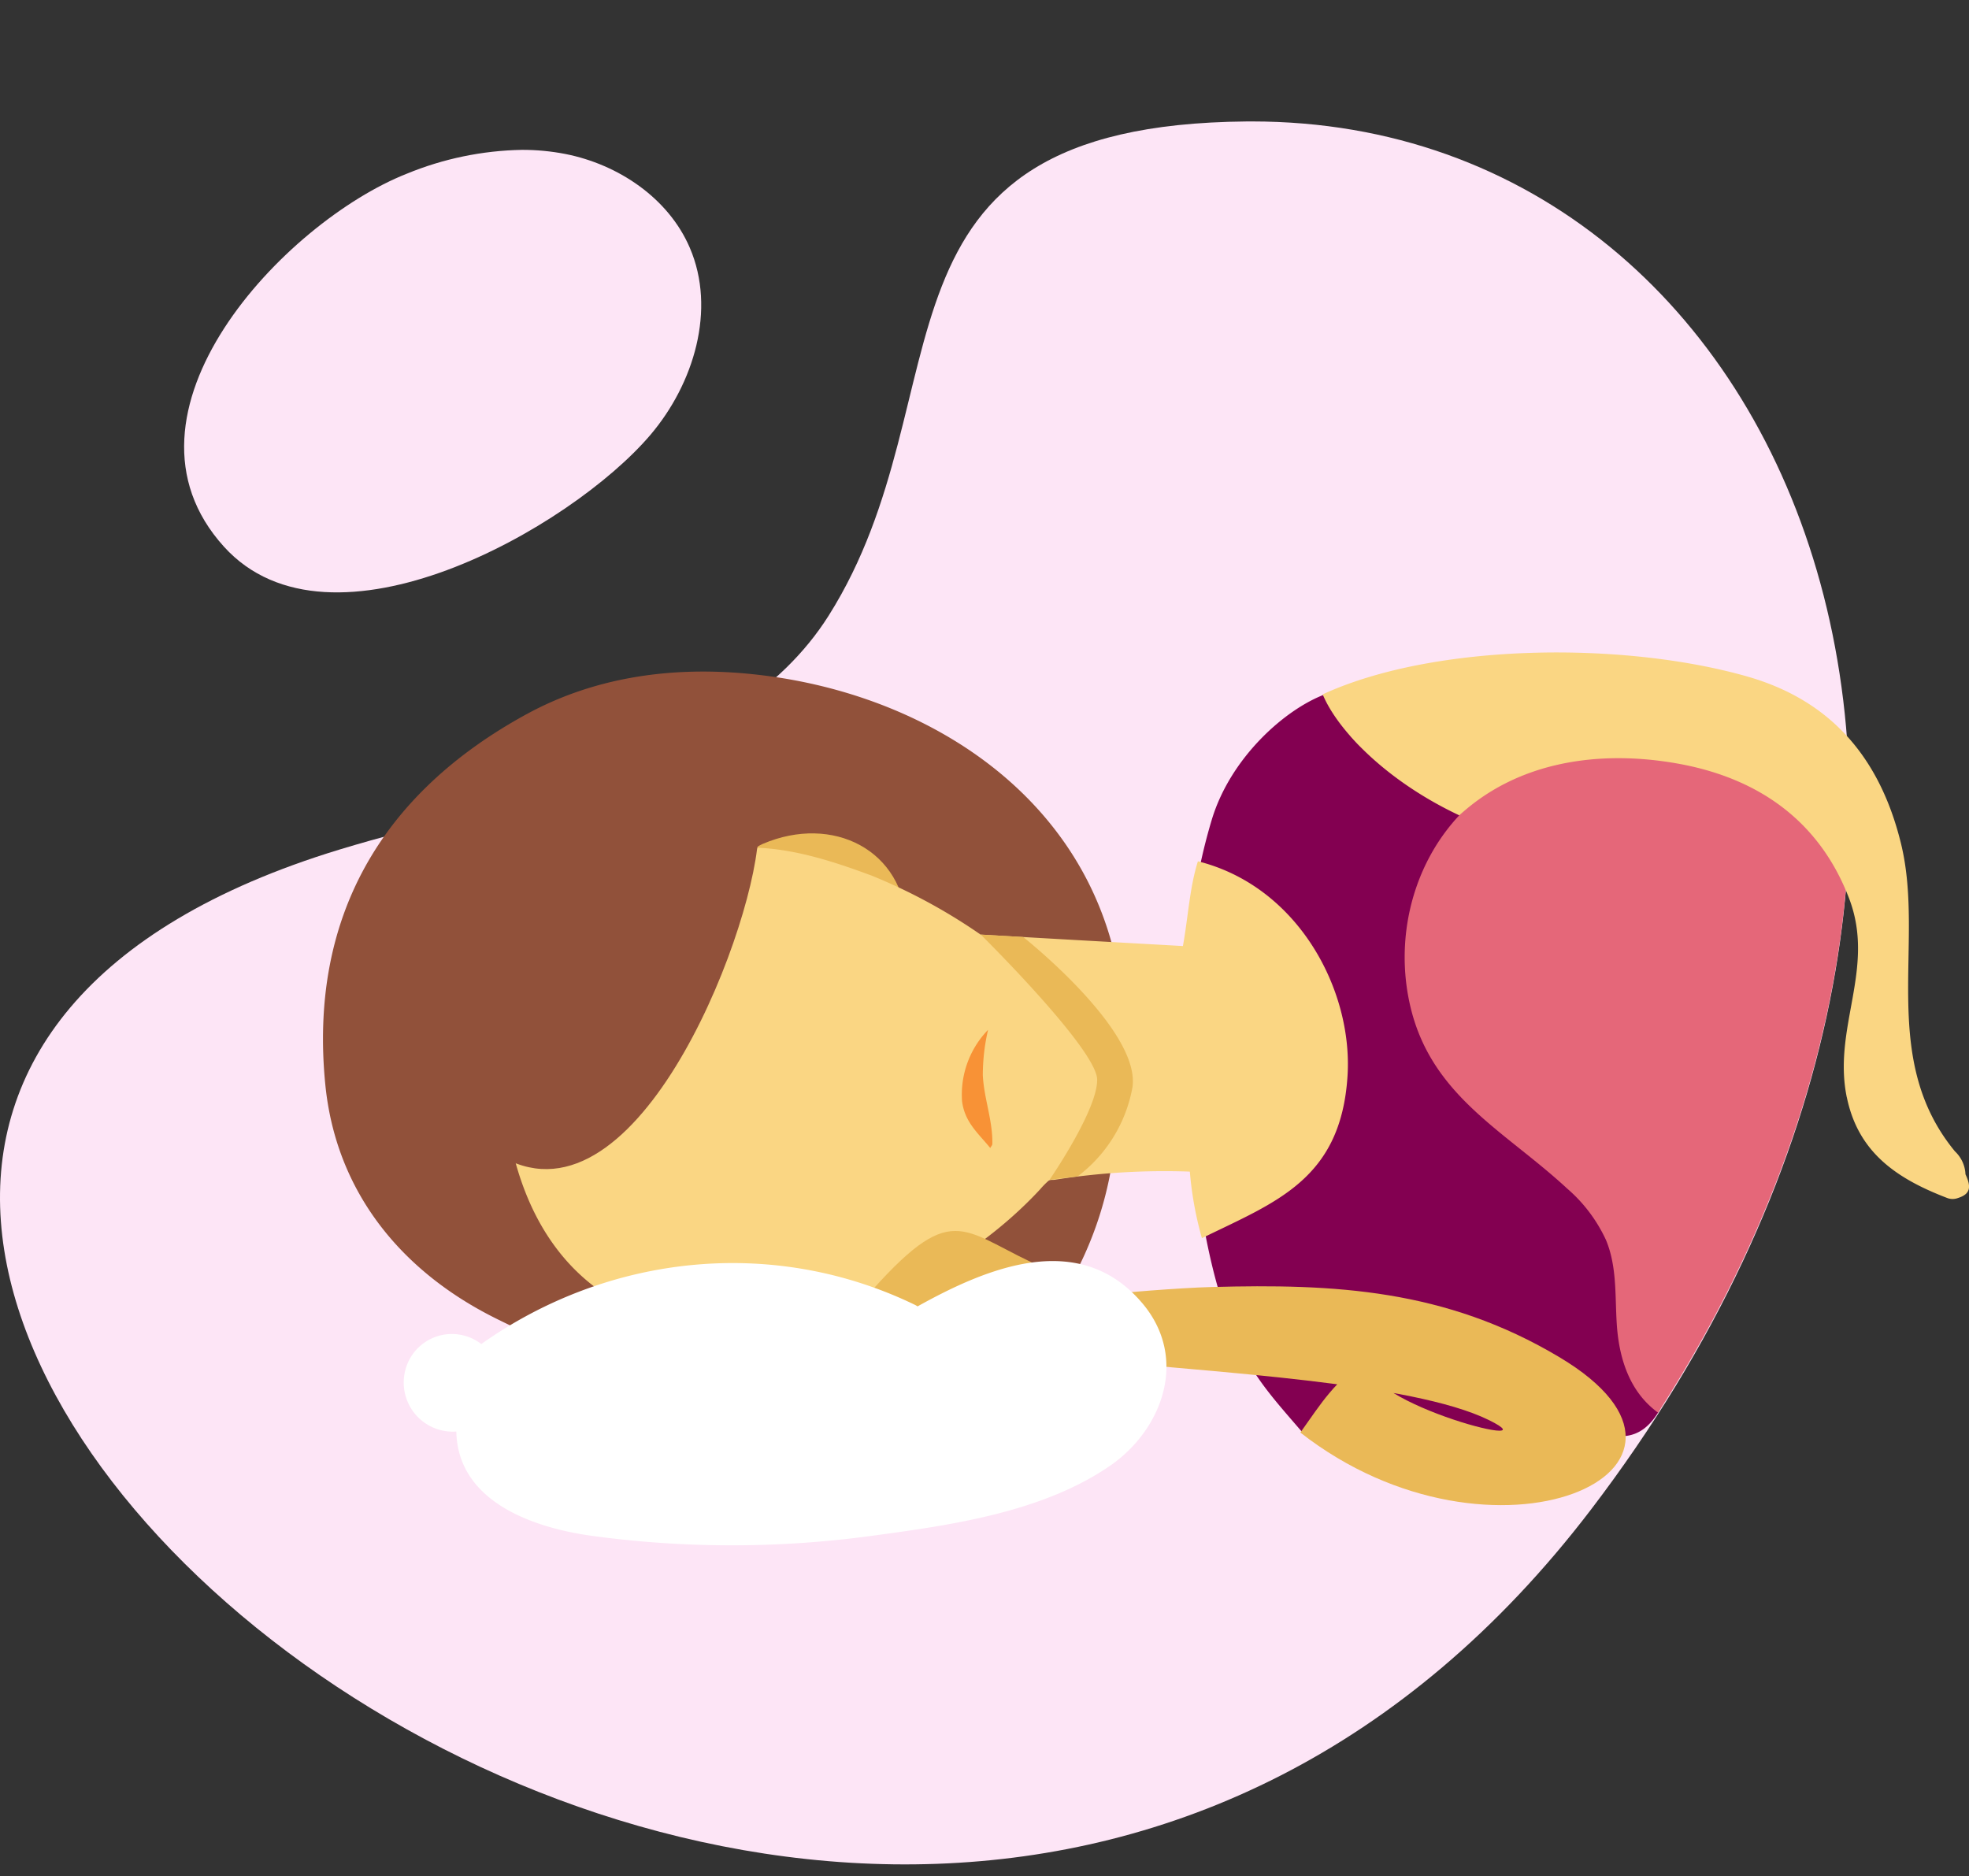 <svg id="Group_88" data-name="Group 88" xmlns="http://www.w3.org/2000/svg" xmlns:xlink="http://www.w3.org/1999/xlink" width="249.111" height="237.393" viewBox="0 0 249.111 237.393">
  <rect x="0" y="0" width="249.111" height="237.393" fill="#333333" stroke="none"/>
  <defs>
    <clipPath id="clip-path">
      <path id="Path_131" data-name="Path 131" d="M157.689,23.752c-50.12.446-35.028,34.309-52.861,62.541-12.133,19.207-41.4,23.334-61.9,29.586C-85.651,155.078,106.6,323.5,201.3,199.358c63.061-82.664,27.367-175.608-42.9-175.609-.237,0-.473,0-.71,0" transform="translate(0 -23.749)" fill="none"/>
    </clipPath>
    <linearGradient id="linear-gradient" x1="0.275" y1="0.668" x2="0.277" y2="0.668" gradientUnits="objectBoundingBox">
      <stop offset="0" stop-color="#d9cfec"/>
      <stop offset="1" stop-color="#fde5f6"/>
    </linearGradient>
    <clipPath id="clip-path-2">
      <path id="Path_132" data-name="Path 132" d="M64.17,32.325c-15.476,6.11-38.422,30.312-23.121,47.19C54.541,94.4,84.928,77.194,94.988,65.378c5.516-6.479,8.358-15.889,4.989-23.7-2.7-6.275-9.037-10.532-15.741-11.853a28.383,28.383,0,0,0-5.489-.521A40.115,40.115,0,0,0,64.17,32.325" transform="translate(-36.004 -29.3)" fill="none"/>
    </clipPath>
    <linearGradient id="linear-gradient-2" x1="-0.168" y1="3.355" x2="-0.16" y2="3.355" gradientUnits="objectBoundingBox">
      <stop offset="0" stop-color="#d9b3ec"/>
      <stop offset="1" stop-color="#fde5f6"/>
    </linearGradient>
    <clipPath id="clip-path-3">
      <path id="Path_141" data-name="Path 141" d="M175.379,0A32.762,32.762,0,0,0,151.67,9.7c-7.642,7.75-11.216,18.606-12.68,29.17-1.477,10.659,4.381,29.307-2.783,39.161a14.873,14.873,0,0,1-8.254,5.515c-6.942,2-14.34.341-21.564.274-19.3-.18-38.111,12.346-45.384,30.226-18.109,44.52,23.627,83.336,58.4,103.762,14.86,8.728,35.785,19.56,54.911,19.584h.124a41.6,41.6,0,0,0,13.973-2.286c85.722-30.5,49.081-179.971,25.494-213.571A53.663,53.663,0,0,0,198.384,6.759,44,44,0,0,0,175.609,0Z" transform="translate(-56.629)" fill="none"/>
    </clipPath>
    <clipPath id="clip-path-4">
      <rect id="Rectangle_108" data-name="Rectangle 108" width="249.111" height="237.393" fill="none"/>
    </clipPath>
  </defs>
  <g id="Group_81" data-name="Group 81" transform="translate(0 15.364)">
    <g id="Group_80" data-name="Group 80" clip-path="url(#clip-path)">
      <rect id="Rectangle_106" data-name="Rectangle 106" width="397.901" height="428.918" transform="translate(-178.458 267.56) rotate(-70.87)" fill="url(#linear-gradient)"/>
    </g>
  </g>
  <g id="Group_83" data-name="Group 83" transform="translate(23.293 18.956)">
    <g id="Group_82" data-name="Group 82" clip-path="url(#clip-path-2)">
      <rect id="Rectangle_107" data-name="Rectangle 107" width="77.598" height="65.097" transform="translate(-10.257 -0.001)" fill="url(#linear-gradient-2)"/>
    </g>
  </g>
  <g id="Group_85" data-name="Group 85" transform="translate(36.636)">
    <g id="Group_84" data-name="Group 84" clip-path="url(#clip-path-3)">
      <path id="Path_133" data-name="Path 133" d="M88.968,136.7C70.375,146.83,61.4,162.645,63.453,183.538c1.36,13.866,9.86,23.726,21.309,29.5C94.2,217.8,105.9,221.365,101.616,232.9c-1.194,3.219-7.011,1.12-8.758,3.875,20.023.725,32.223,4.609,48.09-7.7,8.148-6.32,11.884-11.943,16.222-19.471a45.516,45.516,0,0,0,6.206-19.17c1.053-8.566,2.132-14.677-.193-23.858-5.366-21.188-25.575-33.117-46.6-35-10.06-.9-19.476.693-27.612,5.125" transform="translate(-58.937 -46.368)" fill="#91513a"/>
      <path id="Path_134" data-name="Path 134" d="M272.287,228.8c7.935-4.291,14.614,5.45,19.354-2.127,2.325-3.717,4.587-19.339,7.694-19.757a6.5,6.5,0,0,0,3.368-1.273A110.155,110.155,0,0,0,300.05,158a13.7,13.7,0,0,0-2.366-.292,90.078,90.078,0,0,1-38.49-11.826c-5.931-3.362-6.474-4.393-9.7-10.089-5.074,1.9-11.964,8.027-14.322,15.892-2.931,9.777-3.584,19.7-3.146,30.163s1.681,23.4,5.211,32.953c2.433,6.588,5.273,9.546,9.433,14.388,3.224-5.606,20.28,2.9,25.62-.393" transform="translate(-118.508 -47.942)" fill="#830051"/>
      <path id="Path_135" data-name="Path 135" d="M149.5,170.4c5.185-1.752,9.083-.163,9.795,5.239.592,4.5,6.976,3.491,6.8-.983-.386-9.641-9.422-14.1-18.217-10.363-4.006,1.7-2.811,7.607,1.626,6.107" transform="translate(-87.982 -57.538)" fill="#eab957"/>
      <path id="Path_136" data-name="Path 136" d="M160.969,241.42c-1.789,5.17-5.439,7.277-10.14,4.534-3.914-2.284-7.036,3.373-3.387,5.973,7.863,5.6,16.913,1.188,19.35-8.056,1.11-4.21-4.292-6.876-5.823-2.452" transform="translate(-88.119 -84.428)" fill="#eab957"/>
      <path id="Path_137" data-name="Path 137" d="M184.485,178.21c-8.529-.481-17.07-.949-25.6-1.454a71.363,71.363,0,0,0-13.743-7.444c-6.849-2.54-13.817-4.691-21.264-2.915-16.313,3.889-27.887,18.148-24.684,35.446,6.711,36.236,48.072,27.842,67.232,7.147a10.709,10.709,0,0,1,1.047-1.069c.239-.174.534-.1.787-.137a89.075,89.075,0,0,1,17.106-1.034,44.349,44.349,0,0,0,1.528,8.423c9.328-4.57,17.6-7.41,18.424-20.555.681-10.843-6.241-23.956-18.929-27.131-1.049,3.285-1.249,7.178-1.9,10.723" transform="translate(-71.468 -58.517)" fill="#fad683"/>
      <path id="Path_138" data-name="Path 138" d="M190.727,207.132a25.56,25.56,0,0,1,.664-5.734,11.786,11.786,0,0,0-3.29,9.04c.349,2.67,2.021,4.016,3.57,5.915.074-.191.256-.325.261-.514.062-2.978-1.06-5.737-1.205-8.707" transform="translate(-103.021 -71.104)" fill="#f89236"/>
      <path id="Path_139" data-name="Path 139" d="M92.135,194.047c17.227,13.874,32.655-23.156,34.436-37.379.429-3.429,9.523-8.9,14.745-8.291,3.632.426,3.488-4.021.019-6.361-22.024-14.847-69.395,35.768-49.2,52.032" transform="translate(-67.435 -49.188)" fill="#91513a"/>
      <path id="Path_140" data-name="Path 140" d="M168.575,248.13c-13.228,14.719,14.863,7.552,28.307,8.976,14.59,1.545,39.814,2.753,49.589,7.542,8.936,4.379-18.457-2.748-14.947-8.013-4.646,3.162-6.145,5.8-8.872,9.609,24.4,19.084,56.677,4.712,32.745-9.554-14.42-8.6-28.444-9.279-43.992-8.859-16.123.436-78.848,8.005-25.895,4,5.227-.395.74.013,4.368-1.135,1.292-.773,2.108-1.757,1.452-3.661-.146-.424-.083-1.162-.857-1.5-10.506-4.522-11.419-9.073-21.9,2.587" transform="translate(-94.771 -84.996)" fill="#eab957"/>
    </g>
  </g>
  <g id="Group_87" data-name="Group 87">
    <g id="Group_86" data-name="Group 86" clip-path="url(#clip-path-4)">
      <path id="Path_142" data-name="Path 142" d="M204.05,213.376a18.157,18.157,0,0,0,6.937-11.239c1.126-7.238-13.818-19.051-13.818-19.051l-5.36-.3s14.664,14.485,14.719,18.337-6.022,12.675-6.022,12.675Z" transform="translate(-67.719 -64.534)" fill="#eab957"/>
      <path id="Path_143" data-name="Path 143" d="M309.02,148.353a27.2,27.2,0,0,0-23.271,3.208c-9.02,6.021-12.823,17.515-10.281,27.919,2.733,11.186,11.975,15.582,19.774,22.809a19.244,19.244,0,0,1,4.924,6.524c1.436,3.444,1.117,7.211,1.38,10.851.318,4.406,1.743,8.474,5.205,10.985,17.359-26.984,24.7-54.518,24.217-79.115a30.214,30.214,0,0,0-9.444-2.7,69.192,69.192,0,0,0-12.5-.483" transform="translate(-96.981 -51.922)" fill="#e56779"/>
      <path id="Path_144" data-name="Path 144" d="M324.967,183.878c-1.814-8.841,3.678-16.284.3-25.144-3.671-9.615-11.248-15.234-21.779-17.092-9.627-1.7-20.008-.374-27.541,6.566-9.435-4.438-15.492-10.946-17.285-15.308,14.1-6.494,37.953-6.739,53.657-2.277,9.463,2.688,16.556,9.051,19.513,21.176,3.067,12.573-2.916,27.115,6.824,38.924a4.24,4.24,0,0,1,1.329,2.9c.665,1.438.776,2.462-.954,3a1.921,1.921,0,0,1-1.3.019c-6.423-2.451-11.322-5.764-12.758-12.767" transform="translate(-91.319 -45.049)" fill="#fad683"/>
      <path id="Path_145" data-name="Path 145" d="M172.382,251.94c-7.928-9.366-19.6-4.507-28.428.415a2.011,2.011,0,0,0-.275-.171c-17.757-8.621-38.638-6.588-54.919,4.933a6.083,6.083,0,0,0-9.707,3.739,6.211,6.211,0,0,0,6.55,7.331c.192,8.959,9.889,12.2,17.178,13.2a131.06,131.06,0,0,0,35.342,0c9.86-1.326,21.582-2.942,30.183-8.866,6.623-4.563,9.995-13.593,4.075-20.586" transform="translate(-27.871 -87.068)" fill="#fff"/>
    </g>
  </g>
</svg>
